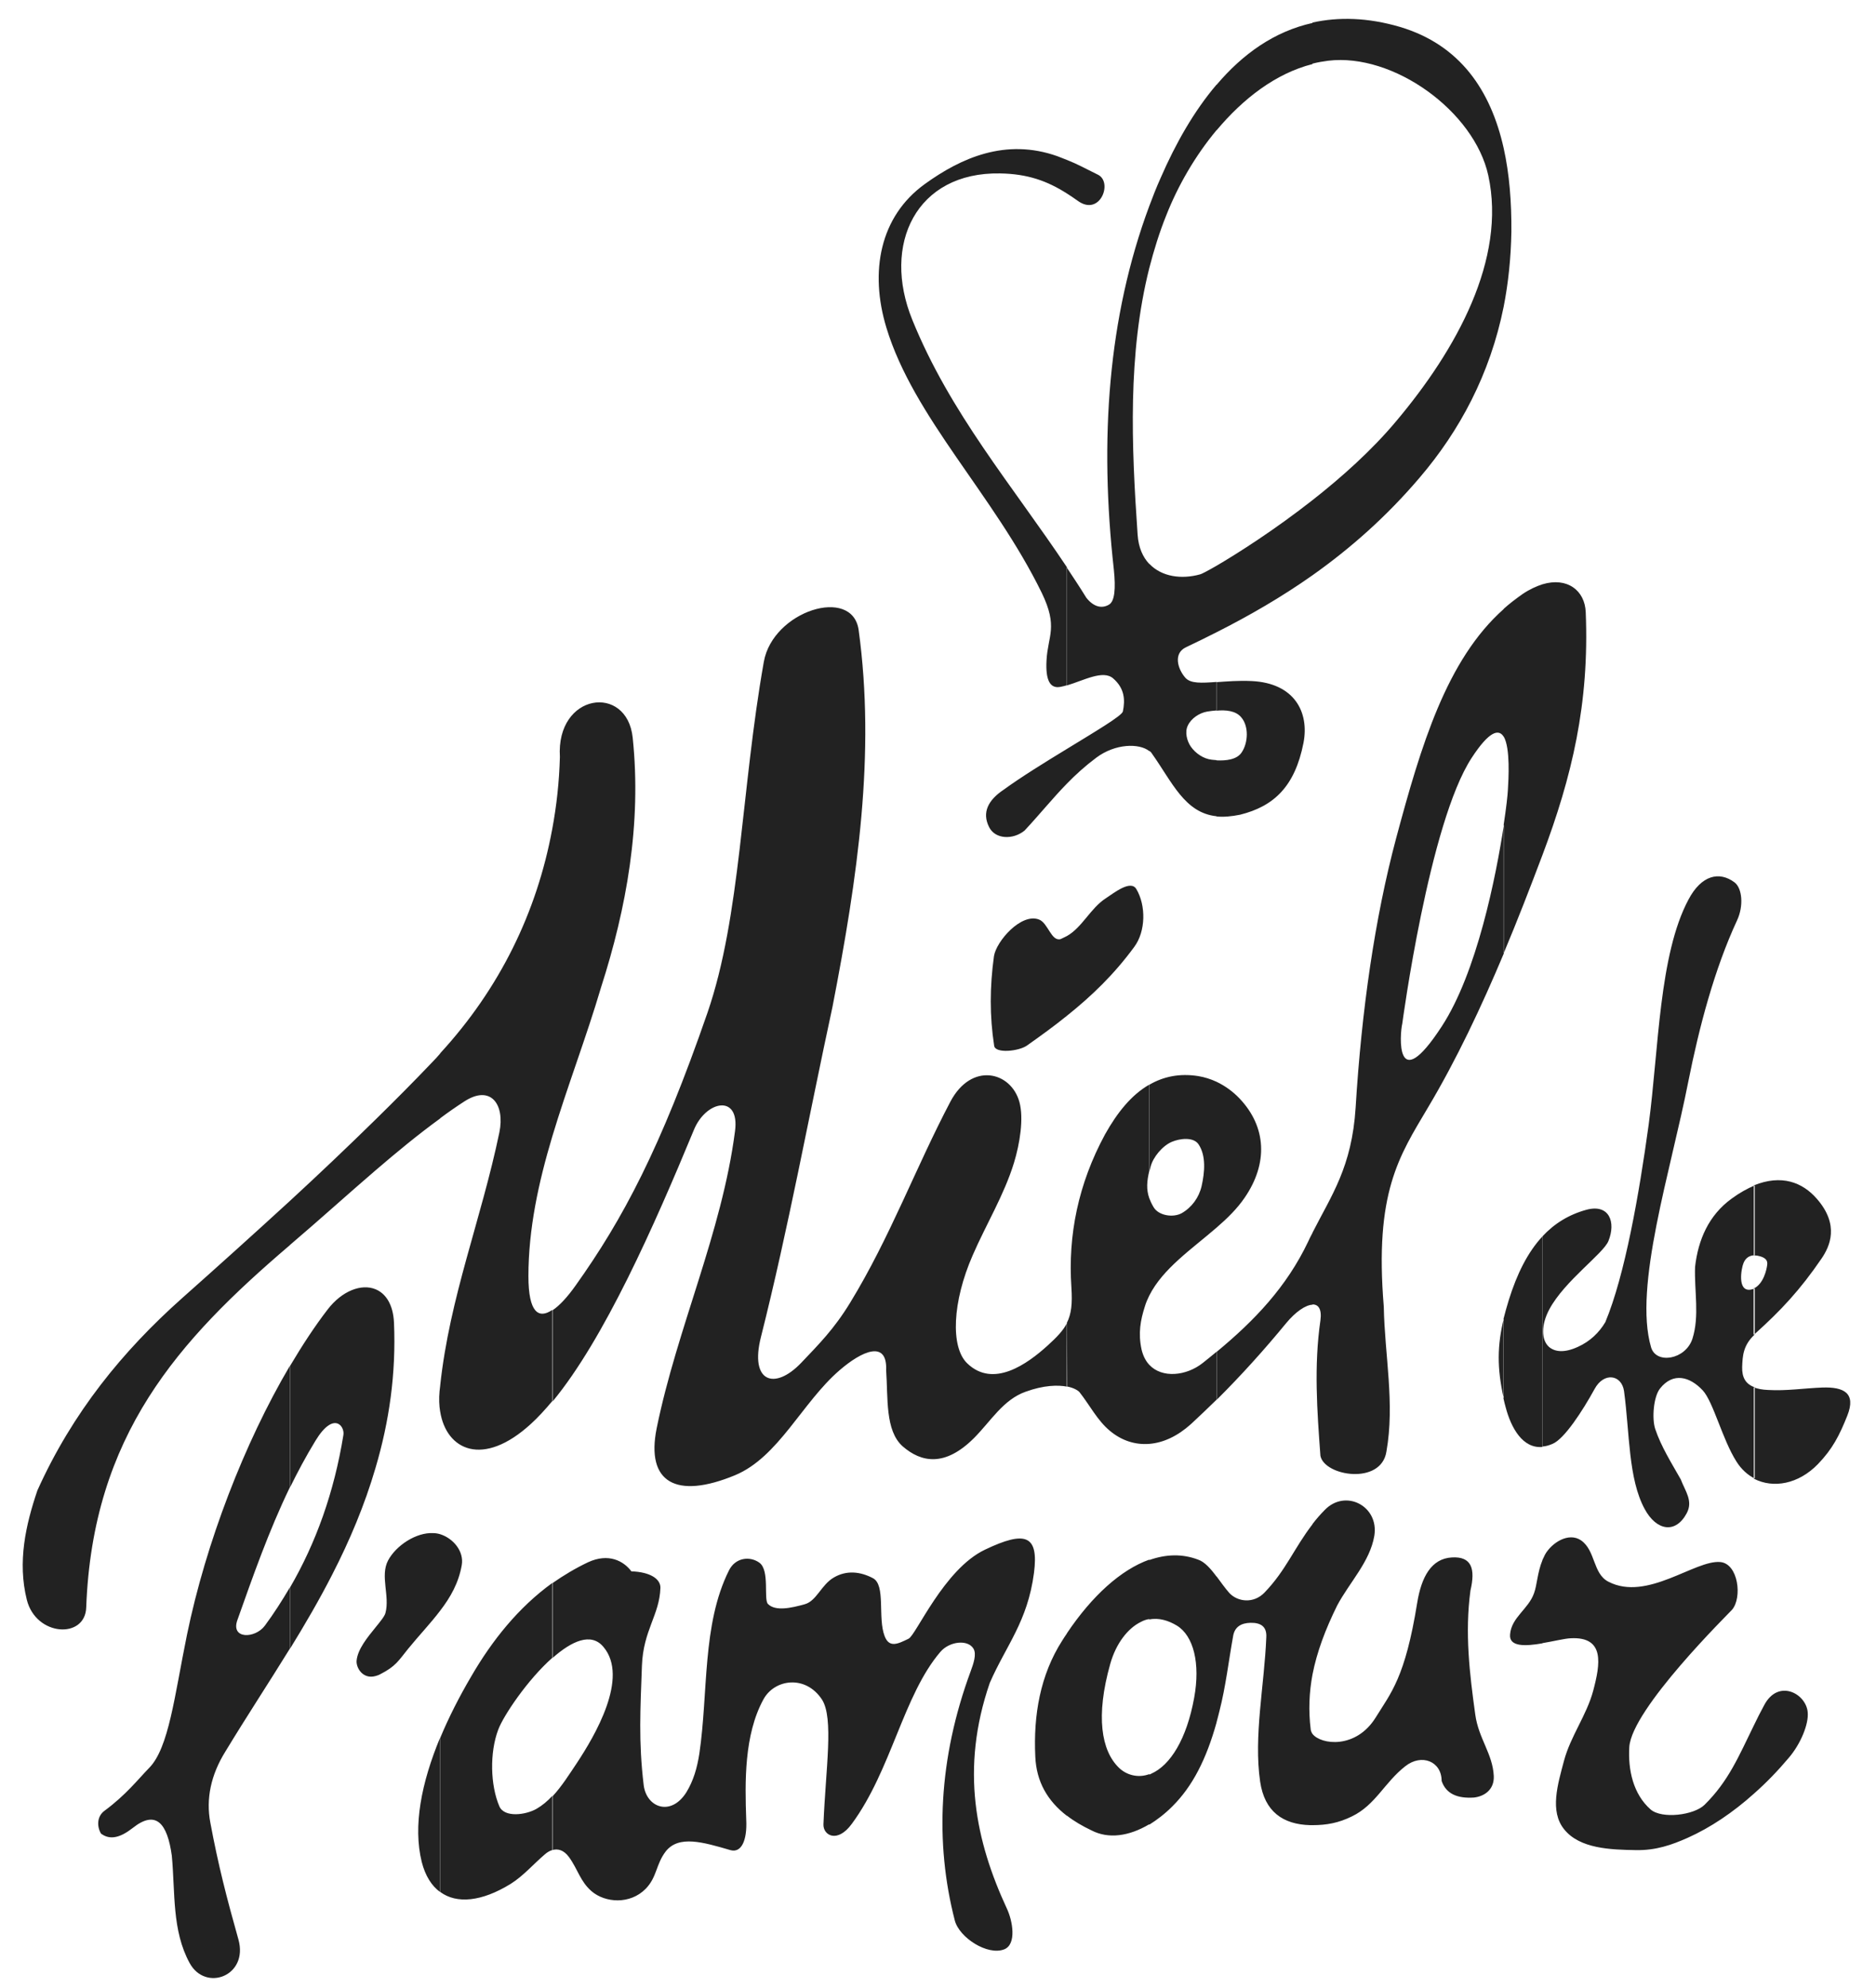<svg width="67" height="71" viewBox="0 0 67 71" fill="none" xmlns="http://www.w3.org/2000/svg">
<path fill-rule="evenodd" clip-rule="evenodd" d="M62.644 52.808C63.336 53.163 64.231 52.998 64.923 52.288C65.449 51.743 65.693 51.262 65.976 50.552C66.298 49.739 65.842 49.526 65.088 49.55C64.436 49.574 63.799 49.676 63.147 49.637C62.943 49.629 62.77 49.597 62.636 49.542V52.808H62.644ZM62.644 47.665L62.684 47.625C63.603 46.797 64.286 46.071 65.056 44.943C65.347 44.517 65.709 43.744 64.883 42.805C64.373 42.221 63.626 41.929 62.636 42.332V44.833C62.676 44.833 62.715 44.833 62.754 44.84C63.147 44.911 63.131 45.085 63.108 45.211C63.092 45.322 62.99 45.85 62.629 46.016V47.665H62.644ZM62.644 64.05V61.604C62.754 61.376 62.872 61.139 63.006 60.894C63.508 59.94 64.506 60.476 64.561 61.147C64.601 61.557 64.318 62.267 63.886 62.772C63.501 63.229 63.084 63.663 62.644 64.05ZM55.337 46.75C55.887 45.732 57.254 44.777 57.443 44.32C57.718 43.641 57.474 42.987 56.665 43.2C56.029 43.373 55.51 43.697 55.093 44.146V51.656C55.203 51.649 55.321 51.617 55.447 51.562C55.871 51.388 56.523 50.378 56.948 49.605C57.278 48.99 57.914 49.085 58.001 49.676C58.205 51.175 58.15 52.808 58.739 53.889C59.156 54.662 59.839 54.788 60.24 54.039C60.476 53.597 60.185 53.25 60.028 52.832C59.698 52.248 59.328 51.664 59.116 51.033C58.991 50.662 59.053 49.874 59.289 49.582C59.753 48.998 60.35 49.156 60.813 49.653C61.191 50.063 61.513 51.404 62.016 52.193C62.188 52.469 62.416 52.674 62.668 52.8V49.542C62.338 49.424 62.212 49.187 62.22 48.816C62.236 48.422 62.251 48.043 62.668 47.657V46.008C62.621 46.032 62.574 46.047 62.519 46.055C62.039 46.126 62.188 45.298 62.267 45.109C62.314 44.99 62.416 44.833 62.668 44.825V42.332C62.408 42.442 62.133 42.592 61.843 42.805C61.026 43.397 60.648 44.272 60.538 45.243C60.507 46.095 60.703 46.994 60.444 47.807C60.201 48.556 59.148 48.73 58.967 48.114C58.331 45.953 59.674 41.803 60.295 38.632C60.688 36.66 61.23 34.609 62.039 32.865C62.275 32.36 62.228 31.721 61.945 31.508C61.403 31.106 60.766 31.248 60.303 32.124C59.25 34.096 59.242 37.464 58.881 40.162C58.543 42.632 58.032 45.543 57.333 47.215C57.113 47.586 56.791 47.901 56.351 48.099C55.871 48.319 55.533 48.28 55.321 48.099C55.046 47.854 55.031 47.318 55.337 46.75ZM62.644 61.604V64.05C61.898 64.721 61.089 65.265 60.279 65.628C59.714 65.88 59.14 66.085 58.417 66.069C57.529 66.054 56.421 66.022 55.864 65.328C55.337 64.681 55.636 63.711 55.856 62.882C56.091 61.999 56.665 61.257 56.901 60.374C57.152 59.427 57.325 58.441 56.099 58.504C55.879 58.512 55.478 58.614 55.086 58.678V55.711C55.117 55.648 55.148 55.577 55.18 55.514C55.416 55.096 56.021 54.702 56.468 55.009C56.987 55.372 56.885 56.2 57.443 56.484C58.826 57.202 60.538 55.696 61.442 55.782C62.086 55.845 62.228 57.06 61.858 57.486C61.756 57.605 58.268 61.028 58.189 62.393C58.142 63.198 58.323 64.066 58.951 64.618C59.352 64.965 60.499 64.823 60.876 64.452C61.733 63.608 62.094 62.725 62.644 61.604ZM55.086 30.538V20.866C55.974 20.598 56.602 21.087 56.633 21.86C56.767 25.134 56.139 27.737 55.086 30.538ZM55.086 44.154C54.559 44.722 54.174 45.495 53.883 46.434C53.813 46.663 53.75 46.884 53.695 47.105V49.937C53.718 50.039 53.742 50.142 53.773 50.252C53.97 51.002 54.386 51.735 55.086 51.672V44.154ZM55.086 20.866V30.538C54.654 31.682 54.198 32.865 53.703 34.041V29.449C53.797 28.834 53.844 28.392 53.852 28.226C53.876 27.84 53.946 26.712 53.703 26.302V21.742C53.915 21.552 54.143 21.379 54.379 21.213C54.622 21.048 54.866 20.937 55.086 20.866ZM55.086 55.719V58.685C54.489 58.788 53.891 58.82 53.931 58.37C53.978 57.755 54.583 57.471 54.787 56.895C54.897 56.595 54.905 56.161 55.086 55.719ZM53.703 10.95V5.293C53.907 6.209 53.986 7.218 53.978 8.275C53.962 9.214 53.868 10.106 53.703 10.95ZM53.703 47.097C53.475 48.043 53.459 48.848 53.703 49.929V47.097ZM53.703 5.293V10.95C53.216 13.372 52.123 15.391 50.709 17.048C49.523 18.444 48.234 19.58 46.875 20.543V17.86C47.92 17.04 48.996 16.078 49.861 15.044C52.021 12.48 53.805 9.254 53.153 6.264C52.65 3.968 49.758 1.885 47.433 2.169C47.244 2.193 47.063 2.225 46.875 2.272V0.805C47.81 0.6 48.847 0.623 50.002 0.962C52.139 1.601 53.239 3.219 53.703 5.293ZM53.703 21.75V26.309C53.53 26.025 53.192 26.096 52.563 27.059C51.039 29.378 50.081 36.557 50.081 36.557C49.994 36.912 49.821 39.216 51.487 36.66C52.744 34.743 53.428 31.311 53.711 29.449V34.041C52.909 35.95 52.014 37.851 50.992 39.563C49.971 41.29 49.083 42.576 49.421 46.663C49.452 48.39 49.821 50.118 49.515 51.838C49.326 53.045 47.299 52.714 47.158 51.988C47.04 50.394 46.922 48.777 47.158 47.152C47.213 46.757 47.087 46.576 46.875 46.584V44.02C47.551 42.687 48.281 41.677 48.415 39.555C48.627 36.084 49.099 32.794 49.861 29.938C50.748 26.633 51.66 23.564 53.703 21.75ZM46.875 65.178V61.92C47.173 62.306 48.423 62.472 49.13 61.336C49.68 60.445 50.183 59.916 50.615 57.234C50.764 56.319 51.118 55.656 51.856 55.617C52.563 55.577 52.697 56.027 52.516 56.8C52.312 58.315 52.485 59.766 52.689 61.234C52.807 62.086 53.31 62.63 53.349 63.419C53.373 63.924 52.996 64.152 52.642 64.192C52.045 64.231 51.644 64.058 51.487 63.6C51.487 62.898 50.772 62.614 50.191 63.072C49.444 63.655 49.13 64.452 48.289 64.862C47.81 65.099 47.378 65.178 46.875 65.178ZM46.875 59.798C47.032 58.993 47.331 58.196 47.755 57.336C48.195 56.508 48.926 55.774 49.083 54.844C49.256 53.779 48.046 53.155 47.307 53.928C47.142 54.094 47.001 54.26 46.875 54.425V59.798ZM46.875 0.82V2.288C45.563 2.619 44.392 3.526 43.449 4.654V3.029C44.384 1.925 45.516 1.12 46.875 0.82ZM46.875 17.86V20.543C45.767 21.324 44.62 21.986 43.449 22.578V20.203C44.188 19.77 45.508 18.933 46.875 17.86ZM46.875 44.028V46.592C46.631 46.6 46.27 46.844 45.932 47.254C45.154 48.201 44.329 49.116 43.457 49.984V48.272C44.801 47.16 45.948 45.961 46.718 44.343C46.765 44.233 46.82 44.13 46.875 44.028ZM46.875 54.433V59.798C46.757 60.429 46.726 61.076 46.812 61.77C46.82 61.817 46.843 61.873 46.875 61.92V65.178H46.796C45.814 65.154 45.162 64.689 45.005 63.624C44.769 62.007 45.154 60.192 45.225 58.472C45.248 58.086 45.029 57.944 44.659 57.952C44.329 57.96 44.109 58.094 44.046 58.394C43.881 59.301 43.779 60.216 43.551 61.107C43.52 61.241 43.481 61.376 43.449 61.502V56.295C43.606 56.508 43.764 56.729 43.905 56.887C44.196 57.202 44.769 57.281 45.162 56.871C45.924 56.082 46.223 55.277 46.875 54.433ZM43.449 43.839V38.632C43.764 38.782 44.038 38.987 44.258 39.216C45.241 40.241 45.288 41.551 44.455 42.766C44.188 43.16 43.834 43.507 43.449 43.839ZM43.449 29.157V27.154C43.787 27.169 44.172 27.13 44.345 26.87C44.581 26.522 44.604 25.931 44.329 25.615C44.133 25.379 43.779 25.347 43.441 25.379V24.361C43.795 24.337 44.219 24.298 44.699 24.321C46.231 24.392 46.765 25.434 46.553 26.53C46.246 28.092 45.492 28.794 44.29 29.094C43.976 29.157 43.701 29.181 43.449 29.157ZM43.449 3.021V4.647C42.679 5.57 42.066 6.642 41.658 7.676C41.406 8.299 41.21 8.938 41.045 9.577V7.36C41.171 7.021 41.304 6.682 41.453 6.351C41.988 5.12 42.648 3.96 43.449 3.021ZM43.449 20.203V22.578C43.088 22.759 42.726 22.941 42.357 23.114C41.901 23.327 42.051 23.88 42.334 24.203C42.522 24.416 42.907 24.392 43.449 24.353V25.371C43.331 25.379 43.221 25.394 43.119 25.41C42.836 25.457 42.538 25.655 42.42 25.915C42.31 26.144 42.389 26.459 42.53 26.664C42.703 26.909 42.986 27.098 43.276 27.13C43.331 27.138 43.386 27.138 43.449 27.146V29.149C42.31 29.031 41.862 27.927 41.139 26.909C41.116 26.87 41.084 26.838 41.045 26.814V20.132C41.493 20.606 42.208 20.693 42.86 20.511C42.907 20.503 43.119 20.393 43.449 20.203ZM43.449 38.632V43.839C42.569 44.604 41.532 45.298 41.045 46.268V42.789C41.084 42.892 41.131 42.994 41.202 43.113C41.383 43.413 41.894 43.491 42.2 43.326C42.561 43.121 42.821 42.766 42.915 42.355C43.025 41.866 43.08 41.275 42.805 40.864C42.624 40.596 42.145 40.651 41.846 40.778C41.516 40.92 41.178 41.322 41.092 41.669L41.053 41.819V38.734C41.556 38.443 42.129 38.324 42.789 38.427C43.025 38.466 43.245 38.537 43.449 38.632ZM43.449 48.272V49.984C43.151 50.276 42.844 50.568 42.538 50.852C42.066 51.278 41.556 51.522 41.045 51.562V48.738C41.501 49.227 42.365 49.14 42.954 48.674C43.127 48.54 43.284 48.406 43.449 48.272ZM43.449 56.303V61.51C43.08 62.835 42.585 63.797 41.87 64.507C41.603 64.776 41.32 64.989 41.045 65.162V63.371C41.069 63.364 41.092 63.356 41.116 63.34C41.799 63.04 42.381 62.101 42.648 60.634C42.876 59.395 42.624 58.417 42.035 58.054C41.736 57.873 41.391 57.762 41.045 57.833V55.711C41.642 55.498 42.231 55.483 42.789 55.696C43.025 55.774 43.245 56.027 43.449 56.303ZM41.045 7.36V9.577C40.275 12.646 40.408 15.888 40.629 19.091C40.66 19.557 40.817 19.896 41.045 20.14V26.822C40.691 26.538 39.835 26.546 39.151 27.059C38.751 27.359 38.413 27.666 38.106 27.982V26.743C39.151 26.104 40.055 25.568 40.102 25.41C40.188 24.992 40.165 24.582 39.756 24.227C39.395 23.911 38.711 24.298 38.099 24.479V20.267C38.334 20.622 38.57 20.977 38.798 21.347C39.049 21.663 39.34 21.75 39.607 21.592C39.811 21.474 39.851 21.024 39.78 20.338C39.261 15.699 39.568 11.328 41.045 7.36ZM41.045 38.734V41.819C40.959 42.182 40.935 42.474 41.045 42.789V46.268C40.982 46.395 40.927 46.521 40.888 46.655C40.731 47.144 40.644 47.609 40.77 48.193C40.825 48.422 40.919 48.603 41.045 48.738V51.562C40.55 51.601 40.063 51.451 39.639 51.096C39.191 50.726 38.916 50.173 38.554 49.716C38.499 49.653 38.35 49.558 38.099 49.511V47.247C38.264 46.923 38.303 46.56 38.264 45.969C38.138 44.115 38.507 42.277 39.466 40.509C39.898 39.736 40.408 39.097 41.045 38.734ZM41.045 55.696V57.818C40.943 57.833 40.849 57.865 40.746 57.92C40.275 58.149 39.858 58.693 39.654 59.411C39.12 61.297 39.34 62.519 39.953 63.119C40.22 63.387 40.644 63.506 41.045 63.356V65.146C40.314 65.58 39.584 65.675 38.986 65.367C38.656 65.21 38.358 65.036 38.106 64.839V58.323C39.002 56.989 40.031 56.058 41.045 55.696ZM38.106 36.273V33.425C38.641 33.125 38.947 32.439 39.474 32.092C39.796 31.879 40.377 31.414 40.581 31.745C40.935 32.337 40.919 33.26 40.511 33.812C39.788 34.798 38.994 35.563 38.106 36.273ZM38.106 6.911C38.232 6.99 38.358 7.076 38.491 7.171C39.285 7.747 39.756 6.508 39.214 6.24C38.719 5.996 38.483 5.861 38.106 5.712V6.911ZM38.106 5.712V6.911C37.399 6.461 36.7 6.209 35.718 6.193C32.724 6.138 31.483 8.725 32.583 11.423C33.934 14.752 36.142 17.316 38.106 20.259V24.471C38.028 24.495 37.957 24.511 37.879 24.527C37.501 24.605 37.336 24.29 37.376 23.58C37.423 22.696 37.8 22.397 37.203 21.166C35.49 17.663 32.63 14.91 31.656 11.699C31.051 9.703 31.42 7.731 33.031 6.571C34.319 5.641 35.914 4.923 37.761 5.577C37.886 5.625 38.004 5.672 38.106 5.712ZM38.106 26.743V27.982C37.596 28.503 37.156 29.055 36.59 29.662C36.181 29.994 35.545 29.978 35.325 29.536C35.058 29.007 35.301 28.566 35.843 28.203C36.472 27.745 37.328 27.217 38.106 26.743ZM38.106 33.425V36.273C37.658 36.636 37.179 36.983 36.676 37.338C36.386 37.543 35.545 37.63 35.506 37.346C35.341 36.281 35.349 35.232 35.498 34.151C35.576 33.615 36.48 32.581 37.116 32.841C37.431 32.968 37.548 33.63 37.879 33.536C37.957 33.496 38.036 33.465 38.106 33.425ZM38.106 47.247C37.973 47.515 37.745 47.751 37.415 48.051C36.692 48.706 35.474 49.59 34.539 48.682C33.942 48.099 34.013 46.489 34.736 44.833C35.215 43.728 35.859 42.679 36.213 41.527C36.425 40.833 36.566 39.941 36.409 39.358C36.111 38.261 34.696 37.914 33.942 39.342C32.693 41.716 31.789 44.186 30.367 46.513C29.786 47.467 29.244 48.004 28.615 48.667C27.656 49.668 26.768 49.353 27.177 47.744C28.159 43.846 28.882 39.886 29.731 35.958C30.634 31.311 31.271 26.917 30.666 22.499C30.446 20.921 27.601 21.813 27.279 23.635C26.462 28.25 26.462 32.692 25.268 36.163C23.594 40.999 22.251 43.531 20.553 45.913C20.279 46.3 19.988 46.623 19.736 46.789V50.047C21.575 47.822 23.358 43.791 24.781 40.352C25.213 39.295 26.431 39.058 26.25 40.399C25.779 44.028 24.183 47.42 23.453 51.002C23.06 52.95 24.152 53.55 26.25 52.682C27.806 52.035 28.646 50.087 29.982 48.935C30.784 48.241 31.695 47.838 31.648 48.935C31.718 49.929 31.608 51.088 32.237 51.649C32.897 52.224 33.746 52.398 34.791 51.349C35.388 50.749 35.828 49.984 36.629 49.7C37.281 49.463 37.784 49.455 38.114 49.519L38.106 47.247ZM38.106 58.33V64.847C37.407 64.31 37.014 63.624 36.975 62.732C36.904 61.257 37.148 59.821 37.934 58.591C37.989 58.504 38.044 58.417 38.106 58.33ZM19.721 66.069C19.925 66.006 20.137 66.069 20.318 66.314C20.64 66.756 20.718 67.182 21.127 67.537C21.614 67.955 22.502 68.018 23.06 67.45C23.468 67.032 23.421 66.582 23.775 66.117C24.238 65.525 25.111 65.785 26.085 66.069C26.47 66.18 26.69 65.738 26.651 64.981C26.604 63.64 26.572 61.959 27.264 60.689C27.656 59.963 28.764 59.798 29.354 60.689C29.786 61.352 29.487 63.174 29.409 65.146C29.393 65.541 29.904 65.841 30.422 65.131C31.836 63.214 32.261 60.531 33.589 58.985C33.911 58.614 34.563 58.536 34.767 58.875C34.885 59.072 34.767 59.411 34.665 59.687C33.518 62.796 33.384 65.801 34.099 68.578C34.256 69.193 35.27 69.848 35.867 69.612C36.315 69.43 36.166 68.594 35.961 68.16C34.853 65.77 34.288 63.182 35.349 60.098C35.93 58.764 36.7 57.912 36.928 56.169C37.101 54.82 36.629 54.646 35.176 55.341C33.714 56.035 32.716 58.394 32.449 58.52C32.064 58.709 31.758 58.859 31.593 58.425C31.341 57.77 31.64 56.603 31.176 56.358C30.729 56.122 30.233 56.066 29.778 56.335C29.33 56.595 29.165 57.171 28.741 57.289C28.261 57.423 27.696 57.549 27.428 57.281C27.264 57.116 27.499 56.082 27.122 55.806C26.784 55.561 26.258 55.617 26.03 56.09C25.071 58.015 25.299 60.445 24.977 62.622C24.898 63.135 24.765 63.592 24.514 64.003C23.963 64.878 23.091 64.555 22.989 63.75C22.801 62.18 22.871 61.044 22.926 59.482C22.974 58.212 23.555 57.676 23.586 56.705C23.594 56.382 23.217 56.137 22.549 56.114C22.274 55.743 21.732 55.451 21.001 55.79C20.553 56.003 20.129 56.256 19.736 56.532V59.206C20.412 58.607 21.111 58.283 21.551 58.812C22.479 59.908 21.237 61.999 20.601 62.961C20.341 63.348 20.066 63.79 19.736 64.145V66.069H19.721ZM19.721 40.596V29.615C19.878 28.779 19.972 27.919 19.996 27.035C19.854 24.747 22.392 24.408 22.596 26.341C22.919 29.418 22.376 32.431 21.465 35.263C20.939 37.046 20.255 38.813 19.721 40.596ZM19.721 29.615V40.596C19.233 42.229 18.872 43.886 18.872 45.574C18.872 46.884 19.241 47.105 19.721 46.781V50.039C19.469 50.339 19.218 50.615 18.966 50.844C17.246 52.422 15.941 51.783 15.721 50.41V49.479C16.059 46.316 17.183 43.57 17.835 40.438C18.039 39.444 17.529 38.711 16.57 39.342C16.279 39.531 15.996 39.728 15.721 39.934V37.614C17.851 35.295 19.171 32.581 19.721 29.615ZM19.721 56.532V59.206C18.833 59.995 17.984 61.265 17.796 61.762C17.481 62.59 17.513 63.758 17.835 64.507C18.016 64.918 18.778 64.815 19.163 64.594C19.367 64.476 19.556 64.318 19.721 64.137V66.069C19.634 66.093 19.54 66.148 19.461 66.219C19.053 66.566 18.691 66.992 18.236 67.276C17.198 67.915 16.311 67.994 15.729 67.568V62.046C16.028 61.328 16.405 60.587 16.837 59.853C17.576 58.583 18.511 57.407 19.721 56.532ZM15.721 57.518C16.091 57.037 16.381 56.524 16.491 55.893C16.578 55.404 16.193 54.938 15.721 54.788V57.518ZM15.721 37.622V39.941C14.928 40.517 14.174 41.141 13.411 41.795V39.981C14.095 39.31 14.771 38.632 15.431 37.938C15.533 37.835 15.627 37.733 15.721 37.622ZM15.721 49.487V50.418C15.682 50.189 15.674 49.945 15.698 49.684L15.721 49.487ZM15.721 54.788V57.518C15.376 57.975 14.959 58.409 14.574 58.883C14.229 59.309 14.134 59.506 13.576 59.79C13.521 59.821 13.466 59.837 13.411 59.853V58.117C13.584 57.904 13.733 57.723 13.765 57.605C13.93 56.997 13.569 56.279 13.859 55.727C14.142 55.191 14.865 54.717 15.47 54.749C15.556 54.749 15.643 54.765 15.721 54.788ZM15.721 62.046V67.568C15.415 67.347 15.187 66.985 15.061 66.488C14.747 65.21 15.046 63.671 15.721 62.046ZM13.411 52.422V46.04C13.773 46.189 14.04 46.576 14.071 47.231C14.15 49.053 13.899 50.773 13.411 52.422ZM13.411 39.981V41.795C12.445 42.624 11.463 43.515 10.371 44.446L10.347 44.47V42.892C11.384 41.937 12.406 40.967 13.411 39.981ZM13.411 46.04V52.422C13.026 53.739 12.492 55.009 11.864 56.232C11.4 57.139 10.889 58.015 10.355 58.883V56.697C11.282 55.104 11.934 53.289 12.264 51.246C12.319 50.931 11.918 50.378 11.266 51.451C10.928 52.004 10.63 52.564 10.355 53.124V48.785C10.795 48.043 11.243 47.357 11.706 46.757C12.217 46.095 12.909 45.834 13.411 46.04ZM13.411 58.117C13.129 58.465 12.775 58.891 12.736 59.301C12.712 59.553 12.956 59.979 13.411 59.853V58.117ZM10.347 42.892V44.47C6.363 47.87 3.307 51.254 3.079 57.407C3.04 58.536 1.288 58.441 0.958 57.131C0.62 55.774 0.918 54.457 1.335 53.226C2.592 50.434 4.391 48.241 6.489 46.371C7.786 45.219 9.074 44.059 10.347 42.892ZM10.347 48.785C8.728 51.53 7.353 55.096 6.678 58.378C6.23 60.571 6.033 62.417 5.326 63.135C4.926 63.545 4.501 64.097 3.731 64.665C3.472 64.855 3.448 65.202 3.606 65.478C3.936 65.73 4.313 65.612 4.737 65.281C5.578 64.61 5.978 65.123 6.136 66.267C6.261 67.592 6.136 68.933 6.772 70.101C7.338 71.142 8.878 70.566 8.516 69.264C8.092 67.758 7.793 66.598 7.511 65.083C7.353 64.247 7.526 63.387 8.053 62.543C8.799 61.312 9.593 60.105 10.347 58.883V56.697C10.072 57.163 9.781 57.62 9.459 58.054C9.113 58.52 8.233 58.543 8.477 57.857C9.035 56.287 9.593 54.686 10.347 53.124V48.785Z" fill="#222"/>
</svg>
